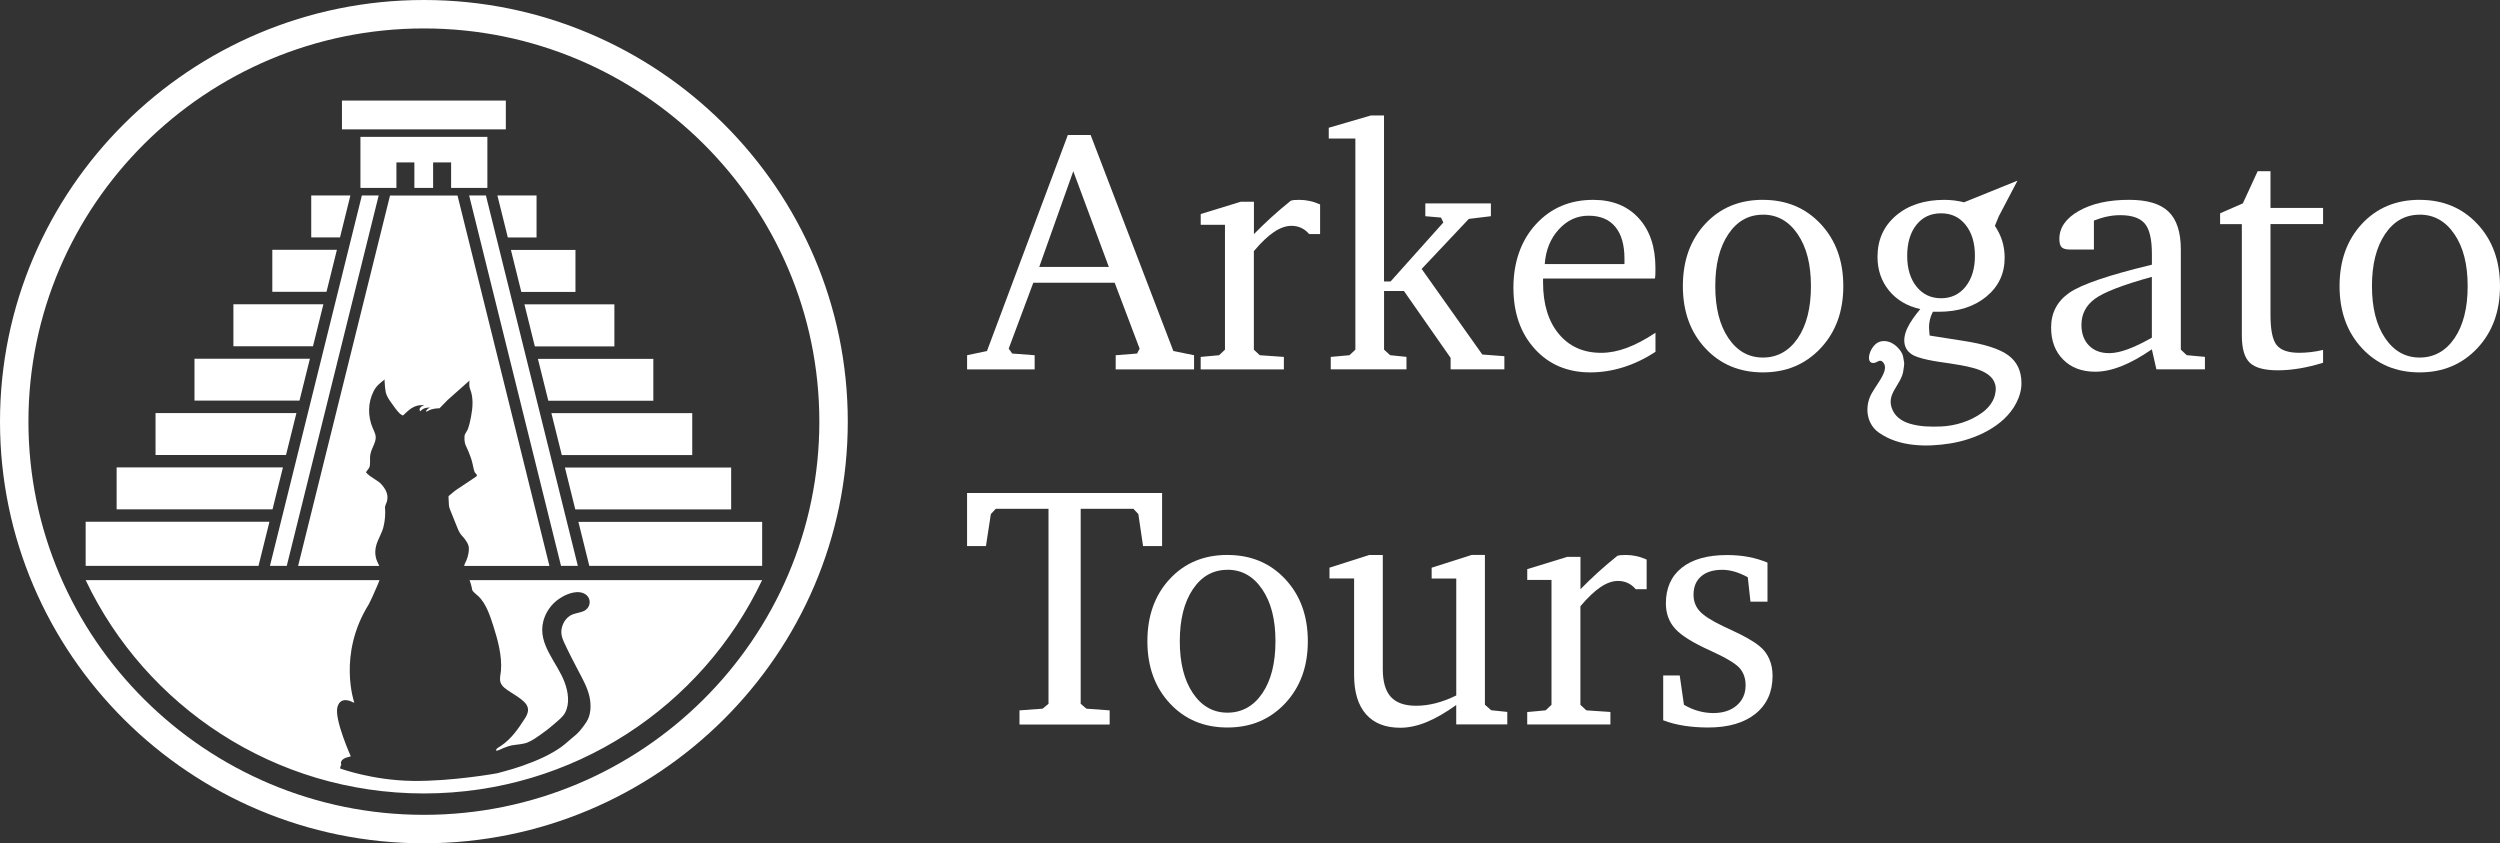 <?xml version="1.0" encoding="UTF-8"?>
<svg id="Capa_2" data-name="Capa 2" xmlns="http://www.w3.org/2000/svg" viewBox="0 0 699 235.79">
  <rect x="0" y="0" width="699" height="235.79" fill="#333333" stroke="none"/>
  <defs>
    <style>
      .cls-1 {
        fill: #fff;
        stroke-width: 0px;
      }
    </style>
  </defs>
  <g id="Layer_1" data-name="Layer 1">
    <g>
      <g>
        <polygon class="cls-1" points="75.48 158.21 80.18 158.21 105.88 54.65 101.18 54.65 75.48 158.21"/>
        <polygon class="cls-1" points="135.86 54.65 131.17 54.65 156.86 158.21 161.56 158.21 135.86 54.65"/>
        <g>
          <polygon class="cls-1" points="76.2 142.4 79.11 130.68 32.61 130.68 32.61 142.4 76.2 142.4"/>
          <polygon class="cls-1" points="54.38 100.3 54.38 112.01 83.74 112.01 86.65 100.3 54.38 100.3"/>
          <polygon class="cls-1" points="91.29 81.59 94.2 69.84 87.02 69.84 76.14 69.84 76.14 81.59 91.29 81.59"/>
          <polygon class="cls-1" points="43.49 115.49 43.49 127.21 79.97 127.21 82.88 115.49 43.49 115.49"/>
          <polygon class="cls-1" points="23.95 145.88 23.95 158.21 72.28 158.21 75.34 145.88 23.95 145.88"/>
          <polygon class="cls-1" points="65.26 85.07 65.26 96.82 87.51 96.82 90.42 85.07 65.26 85.07"/>
          <polygon class="cls-1" points="95.07 66.37 97.97 54.65 87.02 54.65 87.02 66.37 95.07 66.37"/>
        </g>
        <g>
          <polygon class="cls-1" points="150.4 100.33 153.31 112.05 182.67 112.05 182.67 100.33 150.4 100.33"/>
          <polygon class="cls-1" points="145.76 81.63 160.9 81.63 160.9 69.88 142.85 69.88 145.76 81.63"/>
          <polygon class="cls-1" points="154.17 115.52 157.08 127.24 193.55 127.24 193.55 115.52 154.17 115.52"/>
          <polygon class="cls-1" points="157.95 130.72 160.85 142.43 204.43 142.43 204.43 130.72 157.95 130.72"/>
          <polygon class="cls-1" points="161.72 145.91 164.77 158.21 213.1 158.21 213.1 145.91 161.72 145.91"/>
          <polygon class="cls-1" points="150.02 66.4 150.02 54.65 139.07 54.65 141.99 66.4 150.02 66.4"/>
          <polygon class="cls-1" points="146.63 85.1 149.54 96.85 171.78 96.85 171.78 85.1 146.63 85.1"/>
        </g>
        <rect class="cls-1" x="95.61" y="28.12" width="45.82" height="8.05"/>
        <polygon class="cls-1" points="100.78 38.27 100.78 52.54 110.84 52.54 110.84 45.41 115.86 45.41 115.86 52.54 121.1 52.54 121.1 45.41 126.13 45.41 126.13 52.54 136.27 52.54 136.27 38.27 100.78 38.27"/>
        <path class="cls-1" d="M131.29,162.2c.25.7.54,1.55.61,2.07.15,1.01.15.94,1.76,2.36,2.22,1.96,3.42,5.71,4.29,8.43,1.25,3.91,2.47,8.42,2.11,12.55-.09.99-.43,2.12-.14,3.11.38,1.29,1.79,2.13,2.85,2.81,4.09,2.59,6.19,3.97,3.97,7.39-1.88,2.9-3.73,5.63-6.65,7.61-.37.25-1.17.64-1.36,1.06-.24.53.51.2.84.1,0,0,2.15-1.05,3.65-1.31,1.38-.24,2.9-.25,4.25-.78,1.4-.55,2.66-1.48,3.88-2.34,1.25-.88,2.46-1.83,3.61-2.84,1.06-.93,2.43-1.95,3.07-3.2,1.33-2.59.82-5.77-.14-8.39-2.06-5.62-7.62-10.64-5.99-17.1.64-2.54,2.25-4.83,4.42-6.3,1.45-.99,3.23-1.78,5-1.87,1.62-.08,3.34.73,3.54,2.49.13,1.16-.53,2.27-1.58,2.77-1.21.58-2.64.58-3.79,1.27-1.17.69-1.98,1.9-2.34,3.2-.42,1.51-.13,2.8.51,4.19,1.23,2.68,2.58,5.29,3.95,7.9,1.27,2.42,2.65,4.81,3.23,7.51.48,2.28.43,5.03-.91,7.03-2.4,3.59-3.39,3.79-5.21,5.47-2,1.85-5.18,3.81-9.68,5.61-4.5,1.8-7.31,2.45-10.01,3.2,0,0-12.57,2.3-23.73,2.14-11.16-.16-20.18-3.46-20.18-3.46,0,0-.04-.67.31-1.01-.13-.29-.59-1.66,2.15-2.26l.5-.14s-4.63-10.32-3.75-13.72c.87-3.39,4.27-1.43,4.27-1.43l.47.18s-4.76-13.49,4.05-27.56c.67-1.32,1.29-2.67,1.86-4.03.36-.85.81-1.77,1.13-2.71H23.95c16.72,35.25,52.78,59.65,94.57,59.65s77.85-24.4,94.57-59.65h-81.8Z"/>
        <path class="cls-1" d="M103.14,130.9c.57-.74.15-2.51.43-3.94.25-1.28,1-2.4,1.34-3.65.21-.77.17-1.36,0-1.93-.15-.54-.42-1.06-.7-1.71-1.4-3.28-1.37-7.05.23-10.24.75-1.51,1.88-2.4,3.18-3.38-.18.14-.05.99-.04,1.17.05.79.1,1.61.27,2.39.26,1.22.94,2.14,1.65,3.14.7.99,1.43,2.04,2.29,2.9.16.16.8.52.81.52.09.05.55-.44.6-.49.82-.77,1.61-1.5,2.65-1.97.95-.43,1.86-.46,2.88-.42,0,0-.86.15-1.27.77-.31.46,0,.95,0,.95,0,0,.52-.44.58-.49.61-.48,1.46-.57,2.22-.57,0,0-.52.24-.67.38-.84.8-.27.77-.27.77,0,0,1.11-.94,3.57-.94l2.29-2.35,5.79-5.13.32-.26s-.27,1.33.14,2.34c1,2.44.75,5.28.26,7.81-.23,1.19-.49,2.41-.93,3.54-.08.21-.52.85-.73,1.28-.33.67-.16,2.32.11,3,.13.32,1.54,3.05,2.02,5.45.48,2.41.66,2.31.66,2.31l.44.53s.3.25-.16.6c-.46.34-5.37,3.59-5.39,3.6-.74.49-1.42,1.14-2.11,1.69-.07.06-.15.12-.18.2-.03.07-.02.14-.02.21.04.72.07,1.44.11,2.16,0,0-.02.53.37,1.47.39.94,2.2,5.45,2.2,5.45,0,0,.5,1.17,1.1,1.76.6.6,1.51,1.76,1.81,2.77.3,1.01-.09,3.07-.6,4.12-.38.79-.55,1.13-.61,1.53h23.84l-25.7-103.56h-18.87l-25.7,103.56h22.7c-.33-.76-.76-1.47-.95-2.3-.27-1.17-.22-2.39.12-3.55.53-1.77,1.56-3.29,2-5.09.43-1.74.58-3.58.43-5.37-.05-.53.52-1.45.61-2.02.09-.56.1-1.13-.02-1.68-.2-.96-.75-1.79-1.36-2.54-1.23-1.53-3.19-2.03-4.57-3.63"/>
        <path class="cls-1" d="M118.52,235.79C53.17,235.79,0,182.9,0,117.89S53.17,0,118.52,0s118.52,52.89,118.52,117.89-53.17,117.89-118.52,117.89ZM118.52,7.95C57.55,7.95,7.95,57.27,7.95,117.89s49.6,109.94,110.57,109.94,110.57-49.32,110.57-109.94S179.49,7.95,118.52,7.95Z"/>
      </g>
      <g>
        <g>
          <path class="cls-1" d="M298.58,37.74h6.36l23.13,60.4,5.79,1.18v3.96h-21.91v-3.96l5.98-.47.71-1.37-6.97-18.42h-22.76l-6.88,18.42.99,1.37,6.27.47v3.96h-18.89v-3.96l5.56-1.18,22.61-60.4ZM300.09,47.87l-9.52,26.76h19.46l-9.94-26.76Z"/>
          <path class="cls-1" d="M335.71,103.28v-3.49l5.14-.47,1.65-1.55v-34.91h-6.78v-3.02l11.21-3.44h3.67v9.05c1.57-1.6,3.21-3.18,4.92-4.74,1.71-1.55,3.51-3.08,5.39-4.59.28-.09.59-.16.92-.19.33-.03.82-.05,1.48-.05.97,0,1.93.1,2.87.31.94.2,1.92.53,2.92.97v8.29h-3.06c-.63-.75-1.36-1.33-2.19-1.72-.83-.39-1.75-.59-2.76-.59-1.54,0-3.16.57-4.88,1.72-1.71,1.15-3.59,2.93-5.63,5.35v27.56l1.65,1.55,6.74.47v3.49h-23.27Z"/>
          <path class="cls-1" d="M372.08,103.28v-3.49l5.23-.47,1.65-1.55v-59.03h-7.44v-3.02l11.78-3.44h3.67v46.41h1.84l14.75-16.49-.66-1.37-4.38-.38v-3.58h18.33v3.58l-6.17.75-13.19,13.99,16.96,23.93,6.17.47v3.67h-15.03v-3.2l-13.05-18.7h-5.56v16.4l1.7,1.55,4.57.47v3.49h-21.15Z"/>
          <path class="cls-1" d="M462.87,93.05v5.32c-2.86,1.88-5.83,3.31-8.92,4.29-3.08.97-6.18,1.46-9.29,1.46-6.38,0-11.57-2.19-15.54-6.57-3.98-4.38-5.97-10.09-5.97-17.12s2.08-13.12,6.25-17.69c4.17-4.57,9.52-6.86,16.06-6.86,5.35,0,9.58,1.7,12.71,5.11,3.13,3.41,4.69,8.05,4.69,13.92,0,.79,0,1.38-.02,1.79-.02.41-.05.8-.12,1.18h-31.28v1.08c0,6.06,1.46,10.86,4.39,14.39,2.93,3.53,6.87,5.3,11.84,5.3,2.3,0,4.68-.45,7.15-1.37,2.47-.91,5.15-2.32,8.05-4.24ZM454.2,73.83v-1.5c0-3.88-.86-6.85-2.57-8.92s-4.2-3.1-7.47-3.1-5.98,1.28-8.32,3.83c-2.34,2.55-3.65,5.78-3.93,9.7h22.28Z"/>
          <path class="cls-1" d="M492.92,55.88c6.56,0,11.95,2.25,16.16,6.76,4.21,4.51,6.31,10.29,6.31,17.36s-2.11,12.85-6.34,17.36c-4.23,4.51-9.6,6.76-16.14,6.76s-11.9-2.24-16.09-6.74c-4.19-4.49-6.29-10.29-6.29-17.39s2.08-12.89,6.24-17.38c4.16-4.49,9.54-6.74,16.14-6.74ZM492.92,60.03c-4.02,0-7.25,1.81-9.68,5.44-2.44,3.63-3.65,8.47-3.65,14.53s1.22,10.91,3.67,14.53c2.45,3.63,5.67,5.44,9.66,5.44s7.3-1.81,9.75-5.42c2.45-3.61,3.67-8.46,3.67-14.56s-1.23-10.87-3.7-14.51c-2.47-3.64-5.71-5.47-9.73-5.47Z"/>
          <path class="cls-1" d="M549.15,56.56c-1.81-.45-3.64-.68-5.49-.68-5.59,0-10.11,1.47-13.55,4.41-3.44,2.94-5.16,6.78-5.16,11.52,0,3.67,1.08,6.82,3.23,9.45,2.15,2.62,5.06,4.34,8.74,5.16-1.57,1.85-2.73,3.53-3.49,5.04-1.74,3.47-1.41,6.99,2.68,8.36,3.81,1.28,8.16,1.54,12.12,2.29,4.43.84,11.12,2.25,9.55,8.37-.51,2.01-1.92,3.7-3.6,4.92-3.21,2.34-7.46,3.68-11.41,3.84-2.92.12-5.95.07-8.77-.78-1.99-.6-3.79-1.7-4.74-3.61-2.34-4.73,2.5-7.15,2.94-11.42,0,0,.27-1.57.2-2.04-.09-.59-.3-1.95-.5-2.38-.83-1.81-3.18-4.13-5.99-3.56-2.96.55-4.77,6.38-1.92,6.03.86-.11,1.57-1.1,2.39-.32,2.39,2.27-2.31,6.76-3.56,9.87-1.45,3.61-.61,7.7,2.47,9.9,5.64,4.03,13.46,4.11,20.03,3.05,6.9-1.11,14.93-4.68,18.35-11.15,1.02-1.93,1.53-3.82,1.53-5.68,0-3.39-1.22-5.99-3.67-7.8-2.45-1.81-6.69-3.16-12.72-4.07l-9.28-1.46c0-.19-.03-.49-.09-.9-.06-.72-.09-1.19-.09-1.41,0-.72.09-1.44.26-2.17.17-.72.45-1.44.82-2.17h1.6c5.47,0,9.91-1.41,13.33-4.22,3.42-2.81,5.14-6.43,5.14-10.86,0-1.66-.22-3.22-.66-4.66-.44-1.44-1.13-2.87-2.07-4.29l1.11-2.7,5.21-9.93M549.58,80.14c-1.74,2.17-4.03,3.25-6.86,3.25s-5.11-1.08-6.86-3.25c-1.74-2.17-2.61-5.04-2.61-8.62s.86-6.49,2.57-8.65c1.71-2.15,4.01-3.23,6.9-3.23s5.15,1.08,6.88,3.25c1.73,2.17,2.59,5.04,2.59,8.62s-.87,6.46-2.61,8.62Z"/>
          <path class="cls-1" d="M601.66,97.67c-3.11,2.14-5.96,3.71-8.55,4.73-2.59,1.02-5.02,1.53-7.28,1.53-3.74,0-6.73-1.13-8.97-3.39-2.25-2.26-3.37-5.25-3.37-8.95,0-4.11,1.69-7.35,5.07-9.71,3.38-2.36,11.08-4.98,23.11-7.87v-3.06c0-4.05-.66-6.86-1.98-8.43s-3.61-2.36-6.88-2.36c-1.22,0-2.43.13-3.63.38-1.19.25-2.43.63-3.72,1.13v8.1h-6.64c-1.16,0-1.95-.21-2.38-.64-.42-.42-.64-1.2-.64-2.33,0-3.14,1.81-5.75,5.44-7.82,3.63-2.07,8.32-3.11,14.06-3.11,5.06,0,8.73,1.1,11.02,3.3,2.29,2.2,3.44,5.73,3.44,10.6v27.99l1.65,1.55,5.09.47v3.49h-13.57l-1.27-5.61ZM601.66,94.42v-17.01c-8.07,2.23-13.37,4.27-15.9,6.12-2.53,1.85-3.79,4.29-3.79,7.3,0,2.42.7,4.34,2.1,5.77,1.4,1.43,3.27,2.14,5.63,2.14,1.51,0,3.24-.36,5.21-1.08s4.22-1.81,6.76-3.25Z"/>
          <path class="cls-1" d="M626.82,62.66h-6.08v-3.02l6.36-2.78,4.15-9h3.58v10.27h14.7v4.52h-14.7v25.44c0,4.18.58,6.98,1.74,8.41,1.16,1.43,3.25,2.14,6.27,2.14,1.04,0,2.11-.06,3.23-.19,1.12-.12,2.27-.33,3.46-.61v3.58c-2.2.69-4.37,1.22-6.5,1.58-2.14.36-4.19.54-6.17.54-3.71,0-6.31-.7-7.8-2.1-1.49-1.4-2.24-3.95-2.24-7.66v-31.14Z"/>
          <path class="cls-1" d="M676.53,55.88c6.56,0,11.95,2.25,16.16,6.76,4.21,4.51,6.31,10.29,6.31,17.36s-2.11,12.85-6.34,17.36c-4.23,4.51-9.6,6.76-16.14,6.76s-11.9-2.24-16.09-6.74c-4.19-4.49-6.29-10.29-6.29-17.39s2.08-12.89,6.24-17.38c4.16-4.49,9.54-6.74,16.14-6.74ZM676.53,60.03c-4.02,0-7.25,1.81-9.68,5.44-2.44,3.63-3.65,8.47-3.65,14.53s1.22,10.91,3.68,14.53c2.45,3.63,5.67,5.44,9.66,5.44s7.3-1.81,9.75-5.42,3.67-8.46,3.67-14.56-1.23-10.87-3.7-14.51c-2.47-3.64-5.71-5.47-9.73-5.47Z"/>
        </g>
        <g>
          <path class="cls-1" d="M270.41,137.84h54.51v14.84h-5.32l-1.32-8.95-1.37-1.46h-14.75v54.51l1.6,1.37,6.5.47v3.96h-25.21v-3.96l6.46-.47,1.65-1.37v-54.51h-14.75l-1.37,1.46-1.37,8.95h-5.28v-14.84Z"/>
          <path class="cls-1" d="M343.2,155.17c6.56,0,11.95,2.25,16.16,6.76,4.21,4.51,6.31,10.29,6.31,17.36s-2.11,12.85-6.34,17.36c-4.22,4.51-9.6,6.76-16.14,6.76s-11.9-2.24-16.09-6.74c-4.19-4.49-6.29-10.29-6.29-17.39s2.08-12.89,6.24-17.38c4.16-4.49,9.54-6.74,16.14-6.74ZM343.2,159.32c-4.02,0-7.25,1.81-9.68,5.44-2.44,3.63-3.65,8.47-3.65,14.53s1.22,10.91,3.67,14.53c2.45,3.63,5.67,5.44,9.66,5.44s7.3-1.81,9.75-5.42,3.67-8.46,3.67-14.56-1.23-10.87-3.7-14.51c-2.47-3.64-5.71-5.47-9.73-5.47Z"/>
          <path class="cls-1" d="M382.96,155.17h3.67v31.94c0,3.52.75,6.1,2.26,7.75,1.51,1.65,3.86,2.47,7.07,2.47,1.79,0,3.6-.24,5.44-.71,1.84-.47,3.76-1.19,5.77-2.17v-32.7h-6.88v-3.02l11.21-3.58h3.68v41.88l1.74,1.55,4.52.47v3.49h-14.28v-5.42c-3.02,2.17-5.8,3.77-8.36,4.81-2.56,1.04-4.99,1.55-7.28,1.55-4.18,0-7.37-1.26-9.59-3.79-2.22-2.53-3.32-6.18-3.32-10.95v-27h-6.88v-3.02l11.21-3.58Z"/>
          <path class="cls-1" d="M427.01,202.57v-3.49l5.14-.47,1.65-1.55v-34.91h-6.78v-3.02l11.21-3.44h3.67v9.05c1.57-1.6,3.21-3.18,4.92-4.74,1.71-1.55,3.51-3.08,5.39-4.59.28-.09.59-.16.92-.19.33-.03.82-.05,1.48-.05.97,0,1.93.1,2.87.31.94.2,1.92.53,2.92.97v8.29h-3.06c-.63-.75-1.36-1.33-2.19-1.72-.83-.39-1.75-.59-2.76-.59-1.54,0-3.16.57-4.88,1.72-1.71,1.15-3.59,2.93-5.63,5.35v27.56l1.65,1.55,6.74.47v3.49h-23.28Z"/>
          <path class="cls-1" d="M494.19,157.29v10.93h-4.76l-.75-6.83c-1.29-.69-2.51-1.21-3.67-1.55s-2.32-.52-3.49-.52c-2.51,0-4.48.61-5.89,1.84-1.42,1.22-2.12,2.94-2.12,5.13,0,1.79.57,3.31,1.7,4.57s3.3,2.65,6.5,4.19c.5.25,1.27.61,2.31,1.08,3.64,1.66,6.28,3.17,7.92,4.52,1.19.94,2.1,2.13,2.73,3.56.63,1.43.94,3.01.94,4.74,0,4.52-1.6,8.06-4.78,10.62-3.19,2.56-7.61,3.84-13.26,3.84-2.32,0-4.55-.17-6.67-.49-2.12-.33-4.07-.84-5.87-1.53v-12.53h4.62l1.18,8.2c1.35.79,2.71,1.37,4.08,1.74,1.37.38,2.74.57,4.12.57,2.73,0,4.92-.71,6.57-2.14,1.65-1.43,2.47-3.3,2.47-5.63,0-1.95-.57-3.56-1.7-4.83-1.13-1.27-3.83-2.88-8.1-4.83-4.84-2.17-8.13-4.21-9.87-6.12-1.74-1.91-2.62-4.29-2.62-7.11,0-4.3,1.49-7.63,4.47-9.99,2.98-2.36,7.19-3.53,12.63-3.53,2.17,0,4.19.18,6.06.54,1.87.36,3.62.89,5.25,1.58Z"/>
        </g>
      </g>
    </g>
  </g>
</svg>